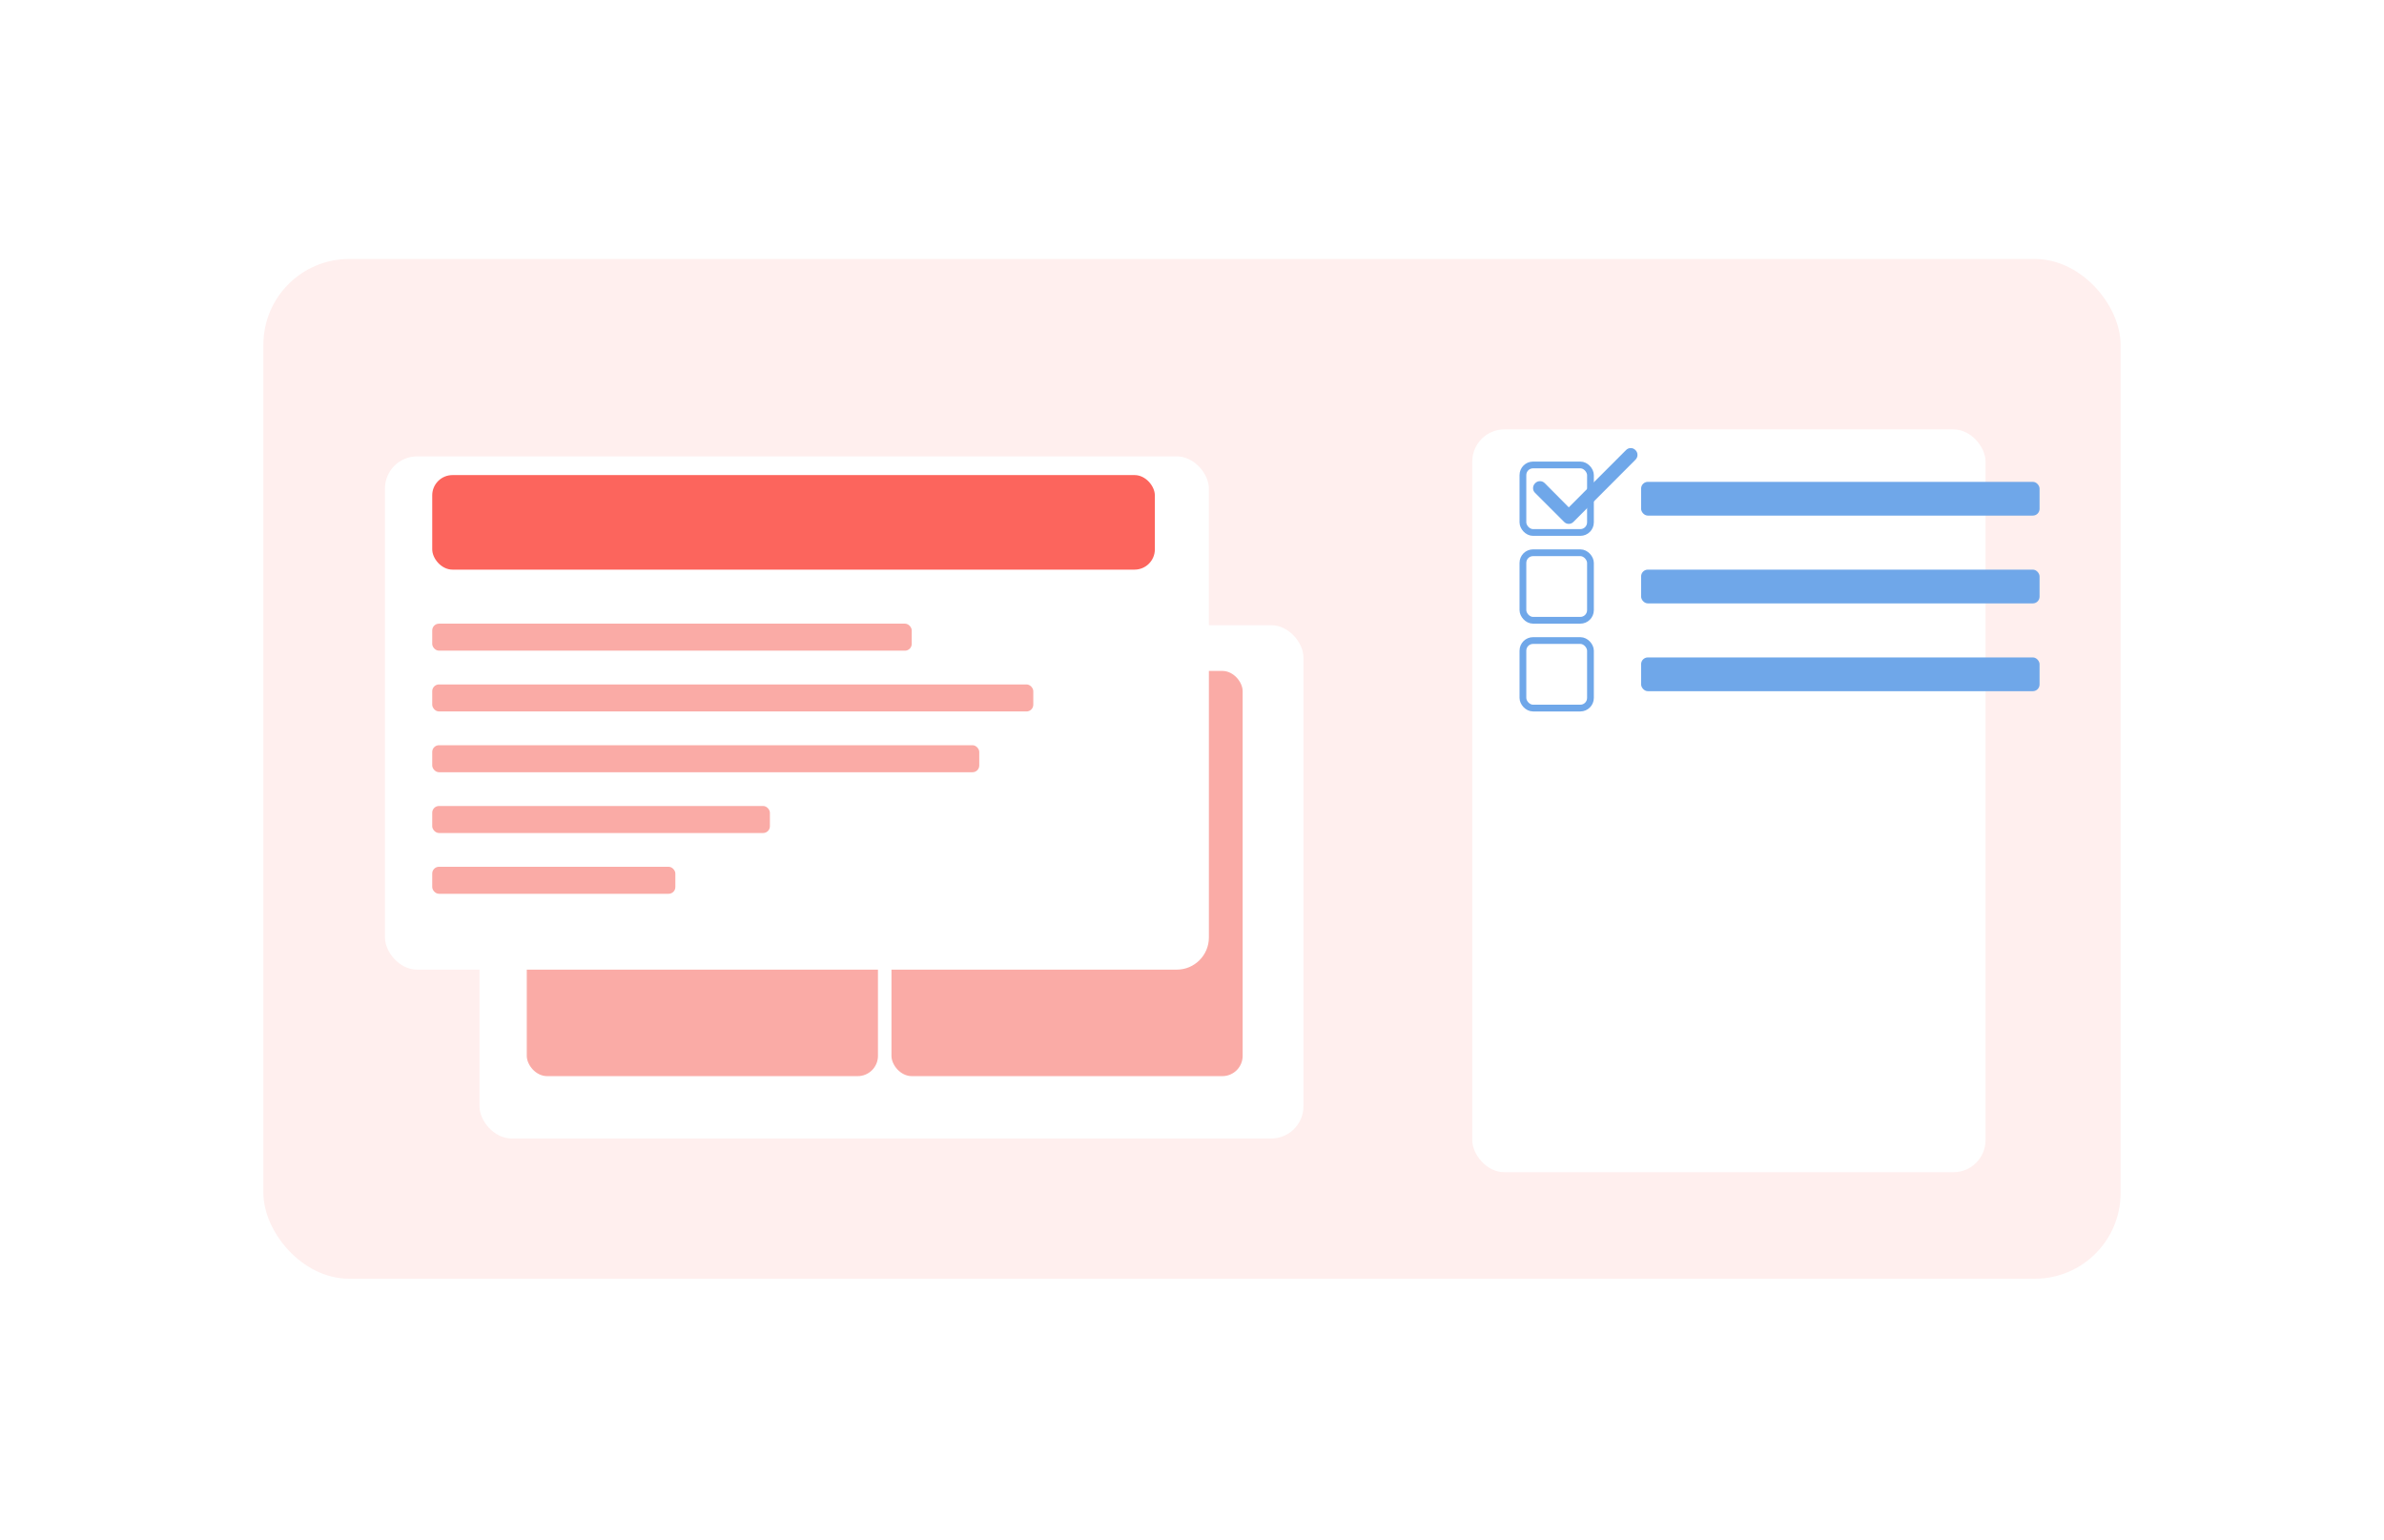 <svg width="353" height="228" viewBox="0 0 353 228" fill="none" xmlns="http://www.w3.org/2000/svg">
<g filter="url(#filter0_d_761_2888)">
<rect x="39" y="32" width="275" height="151" rx="12.697" fill="#FFEFEE"/>
<g filter="url(#filter1_d_761_2888)">
<rect x="71" y="82" width="122" height="76" rx="4.761" fill="white"/>
</g>
<g filter="url(#filter2_d_761_2888)">
<rect x="218" y="53" width="76" height="110" rx="4.761" fill="white"/>
</g>
<rect x="78" y="93" width="52" height="60" rx="3" fill="#FAABA6"/>
<rect x="132" y="93" width="52" height="60" rx="3" fill="#FAABA6"/>
<rect x="225.5" y="62.5" width="10" height="10" rx="1.5" fill="white" stroke="#6FA7E9"/>
<path d="M232.288 68.775L240.763 60.3C240.963 60.1 241.197 60 241.463 60C241.73 60 241.963 60.1 242.163 60.3C242.363 60.5 242.463 60.738 242.463 61.013C242.463 61.288 242.363 61.526 242.163 61.725L232.988 70.925C232.788 71.125 232.555 71.225 232.288 71.225C232.022 71.225 231.788 71.125 231.588 70.925L227.288 66.625C227.088 66.425 226.992 66.188 227 65.913C227.008 65.638 227.113 65.401 227.313 65.2C227.514 64.999 227.752 64.899 228.026 64.9C228.301 64.901 228.538 65.001 228.738 65.2L232.288 68.775Z" fill="#6FA7E9"/>
<rect x="243" y="65" width="59" height="5" rx="1" fill="#6FA7E9"/>
<rect x="243" y="91" width="59" height="5" rx="1" fill="#6FA7E9"/>
<rect x="243" y="78" width="59" height="5" rx="1" fill="#6FA7E9"/>
<rect x="225.5" y="75.5" width="10" height="10" rx="1.5" fill="white" stroke="#6FA7E9"/>
<rect x="225.5" y="88.5" width="10" height="10" rx="1.5" fill="white" stroke="#6FA7E9"/>
<g filter="url(#filter3_d_761_2888)">
<rect x="57" y="57" width="122" height="76" rx="4.761" fill="white"/>
</g>
<rect x="64" y="64" width="107" height="14" rx="3" fill="#FC655D"/>
<rect x="64" y="86" width="71" height="4" rx="1" fill="#FAABA6"/>
<rect x="64" y="95" width="89" height="4" rx="1" fill="#FAABA6"/>
<rect x="64" y="104" width="81" height="4" rx="1" fill="#FAABA6"/>
<rect x="64" y="113" width="50" height="4" rx="1" fill="#FAABA6"/>
<rect x="64" y="122" width="36" height="4" rx="1" fill="#FAABA6"/>
</g>
<defs>
<filter id="filter0_d_761_2888" x="0.909" y="0.257" width="351.182" height="227.182" filterUnits="userSpaceOnUse" color-interpolation-filters="sRGB">
<feFlood flood-opacity="0" result="BackgroundImageFix"/>
<feColorMatrix in="SourceAlpha" type="matrix" values="0 0 0 0 0 0 0 0 0 0 0 0 0 0 0 0 0 0 127 0" result="hardAlpha"/>
<feOffset dy="6.349"/>
<feGaussianBlur stdDeviation="19.046"/>
<feComposite in2="hardAlpha" operator="out"/>
<feColorMatrix type="matrix" values="0 0 0 0 0 0 0 0 0 0 0 0 0 0 0 0 0 0 0.15 0"/>
<feBlend mode="normal" in2="BackgroundImageFix" result="effect1_dropShadow_761_2888"/>
<feBlend mode="normal" in="SourceGraphic" in2="effect1_dropShadow_761_2888" result="shape"/>
</filter>
<filter id="filter1_d_761_2888" x="66.768" y="82" width="130.465" height="84.465" filterUnits="userSpaceOnUse" color-interpolation-filters="sRGB">
<feFlood flood-opacity="0" result="BackgroundImageFix"/>
<feColorMatrix in="SourceAlpha" type="matrix" values="0 0 0 0 0 0 0 0 0 0 0 0 0 0 0 0 0 0 127 0" result="hardAlpha"/>
<feOffset dy="4.232"/>
<feGaussianBlur stdDeviation="2.116"/>
<feComposite in2="hardAlpha" operator="out"/>
<feColorMatrix type="matrix" values="0 0 0 0 0 0 0 0 0 0 0 0 0 0 0 0 0 0 0.1 0"/>
<feBlend mode="normal" in2="BackgroundImageFix" result="effect1_dropShadow_761_2888"/>
<feBlend mode="normal" in="SourceGraphic" in2="effect1_dropShadow_761_2888" result="shape"/>
</filter>
<filter id="filter2_d_761_2888" x="213.768" y="53" width="84.465" height="118.465" filterUnits="userSpaceOnUse" color-interpolation-filters="sRGB">
<feFlood flood-opacity="0" result="BackgroundImageFix"/>
<feColorMatrix in="SourceAlpha" type="matrix" values="0 0 0 0 0 0 0 0 0 0 0 0 0 0 0 0 0 0 127 0" result="hardAlpha"/>
<feOffset dy="4.232"/>
<feGaussianBlur stdDeviation="2.116"/>
<feComposite in2="hardAlpha" operator="out"/>
<feColorMatrix type="matrix" values="0 0 0 0 0 0 0 0 0 0 0 0 0 0 0 0 0 0 0.1 0"/>
<feBlend mode="normal" in2="BackgroundImageFix" result="effect1_dropShadow_761_2888"/>
<feBlend mode="normal" in="SourceGraphic" in2="effect1_dropShadow_761_2888" result="shape"/>
</filter>
<filter id="filter3_d_761_2888" x="52.768" y="57" width="130.465" height="84.465" filterUnits="userSpaceOnUse" color-interpolation-filters="sRGB">
<feFlood flood-opacity="0" result="BackgroundImageFix"/>
<feColorMatrix in="SourceAlpha" type="matrix" values="0 0 0 0 0 0 0 0 0 0 0 0 0 0 0 0 0 0 127 0" result="hardAlpha"/>
<feOffset dy="4.232"/>
<feGaussianBlur stdDeviation="2.116"/>
<feComposite in2="hardAlpha" operator="out"/>
<feColorMatrix type="matrix" values="0 0 0 0 0 0 0 0 0 0 0 0 0 0 0 0 0 0 0.1 0"/>
<feBlend mode="normal" in2="BackgroundImageFix" result="effect1_dropShadow_761_2888"/>
<feBlend mode="normal" in="SourceGraphic" in2="effect1_dropShadow_761_2888" result="shape"/>
</filter>
</defs>
</svg>
